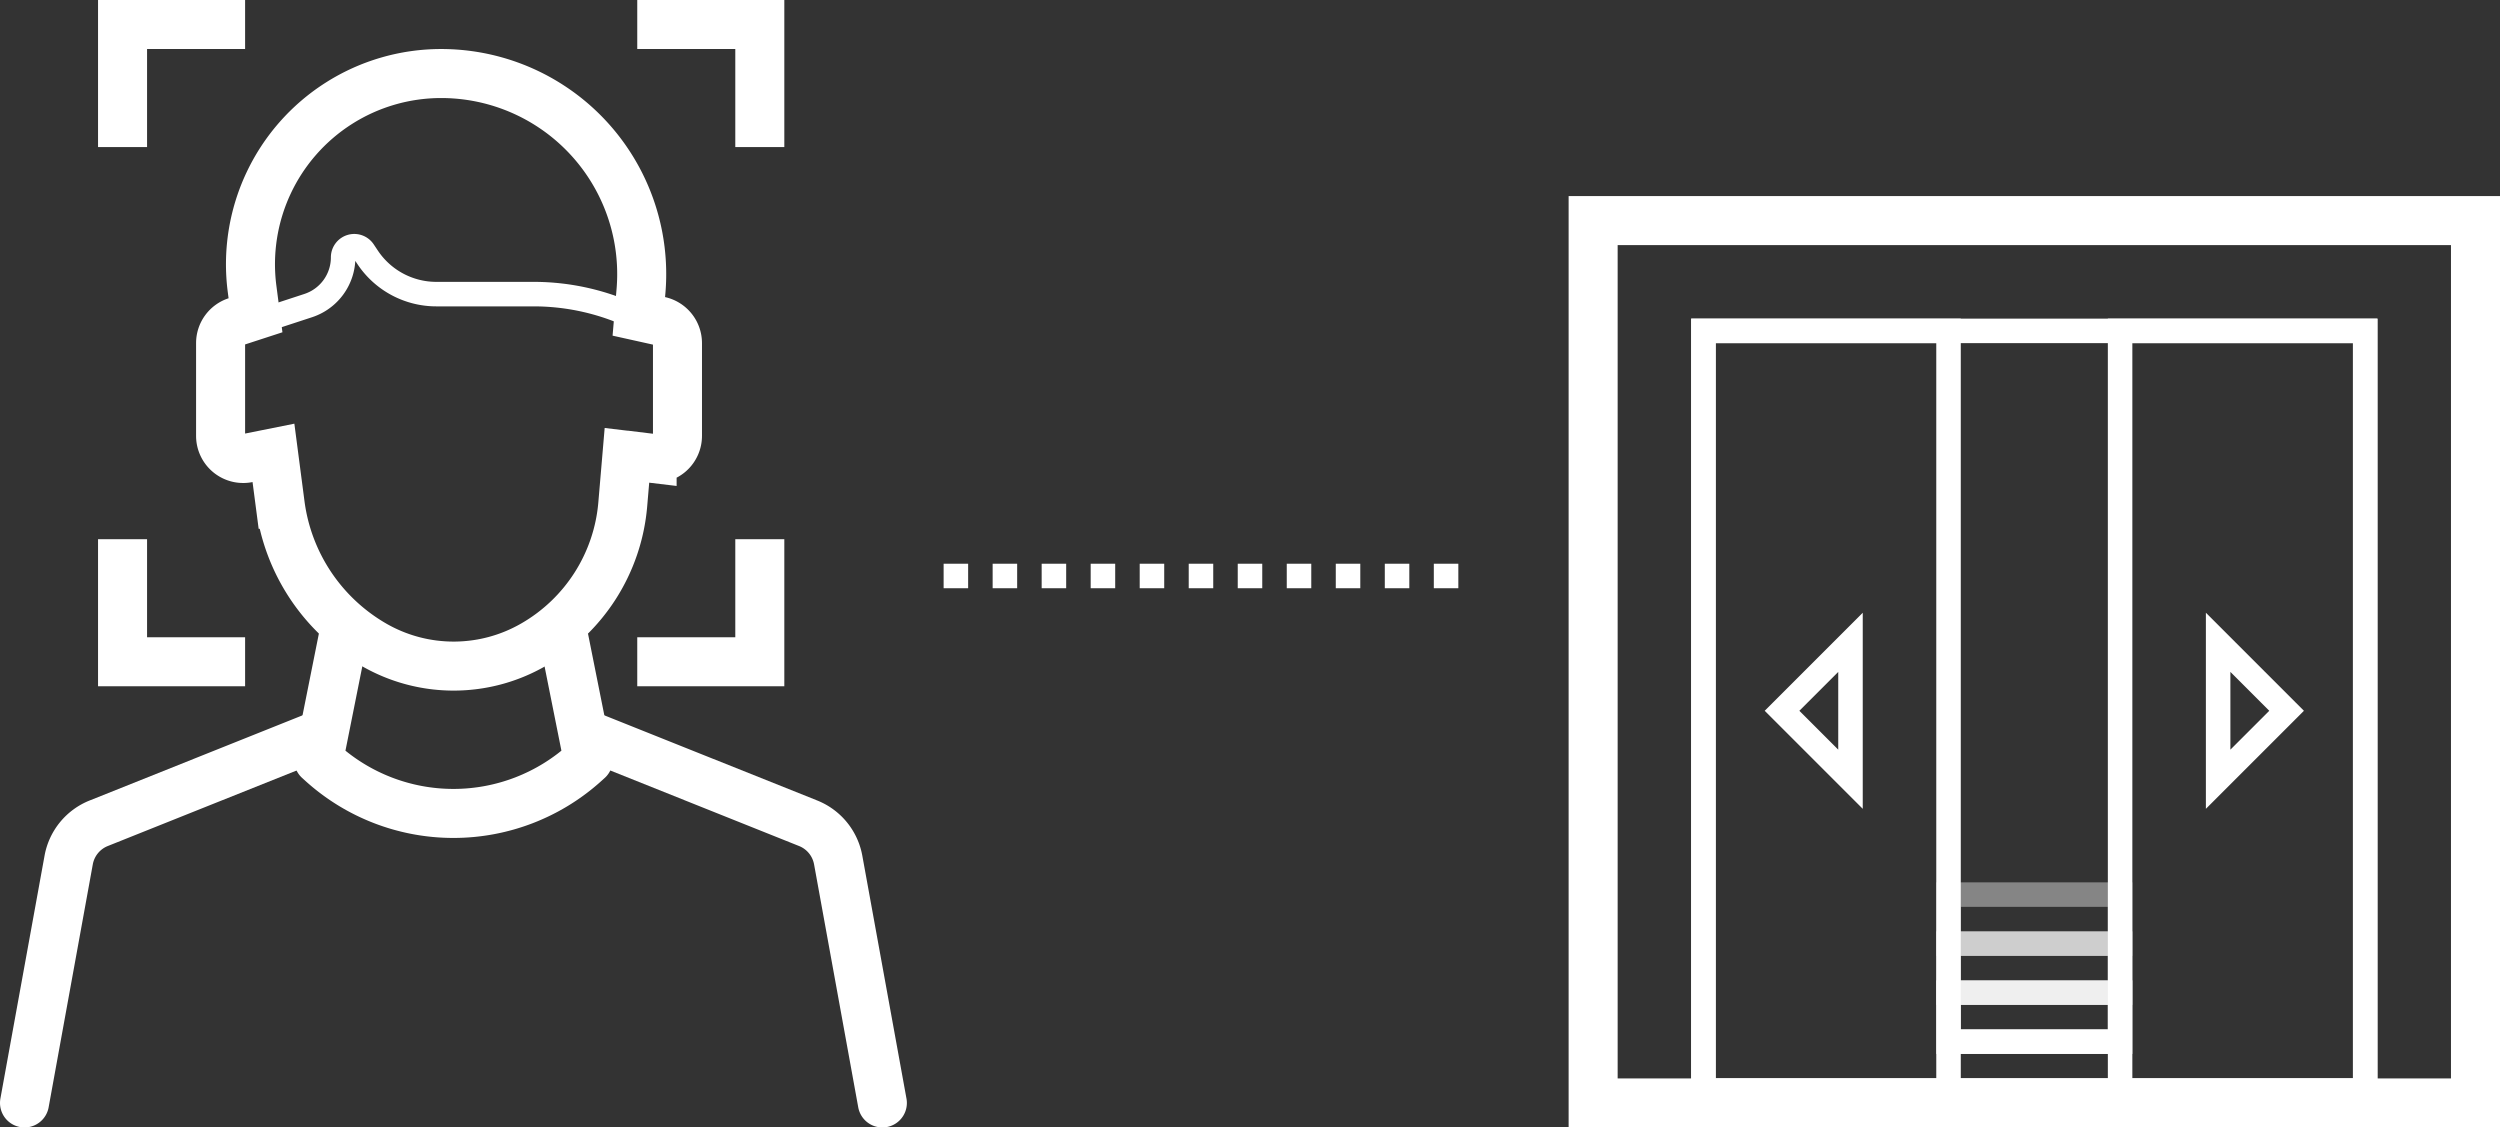 <svg width="102" height="46" xmlns="http://www.w3.org/2000/svg"><rect width="100%" height="100%" fill="#333333" stroke="none"/><g stroke="#FFF" fill="none" fill-rule="evenodd"><path d="M59.5 23.5H38" stroke-dasharray="1"/><path stroke-width="2" d="M65 9h36v36H65z"/><path d="M69.5 13.5h27v31h-27z"/><path d="M69.5 13.5h10v31h-10zm17 0h10v31h-10zm-7 29h7v2h-7z"/><path opacity=".803" d="M79.5 40.5h7v2h-7z"/><path opacity=".598" d="M79.5 38.5h7v2h-7z"/><path opacity=".402" d="M79.5 36.5h7v2h-7z"/><path d="M93.293 29L90.5 31.793v-5.586L93.293 29zm-20.586 0l2.793 2.793v-5.586L72.707 29z"/><path d="M1 45l1.802-9.912a2 2 0 011.225-1.499L13 30m23 15l-1.802-9.912a2 2 0 00-1.225-1.499L24 30" stroke-width="2" stroke-linecap="round"/><path stroke-width="2" d="M10 1H5v5m5 21H5v-5M26 1h5v5m-5 21h5v-5"/><path d="M23 26l1 5-.119.108a8 8 0 01-10.762 0L13 31l1-5" stroke-width="2" stroke-linejoin="round"/><path d="M25.408 20.585l.171-2.008 1.027.123a.923.923 0 001.035-.916v-3.786a.924.924 0 00-.722-.9l-.855-.19.088-1.03A8.182 8.182 0 0018 3a7.78 7.78 0 00-7.715 8.787l.14 1.076-.789.257a.924.924 0 00-.636.878v3.786a.923.923 0 001.107.904l1.05-.211.274 2.097a7.779 7.779 0 003.82 5.729 6.51 6.51 0 006.507.005l.011-.006a7.316 7.316 0 003.639-5.717z" stroke-width="2"/><path d="M26 12.984A9.577 9.577 0 0021.77 12h-3.967A3.369 3.369 0 0115 10.5l-.168-.252A.454.454 0 0014 10.5a2.07 2.07 0 01-1.425 1.968L11 12.984"/></g></svg>